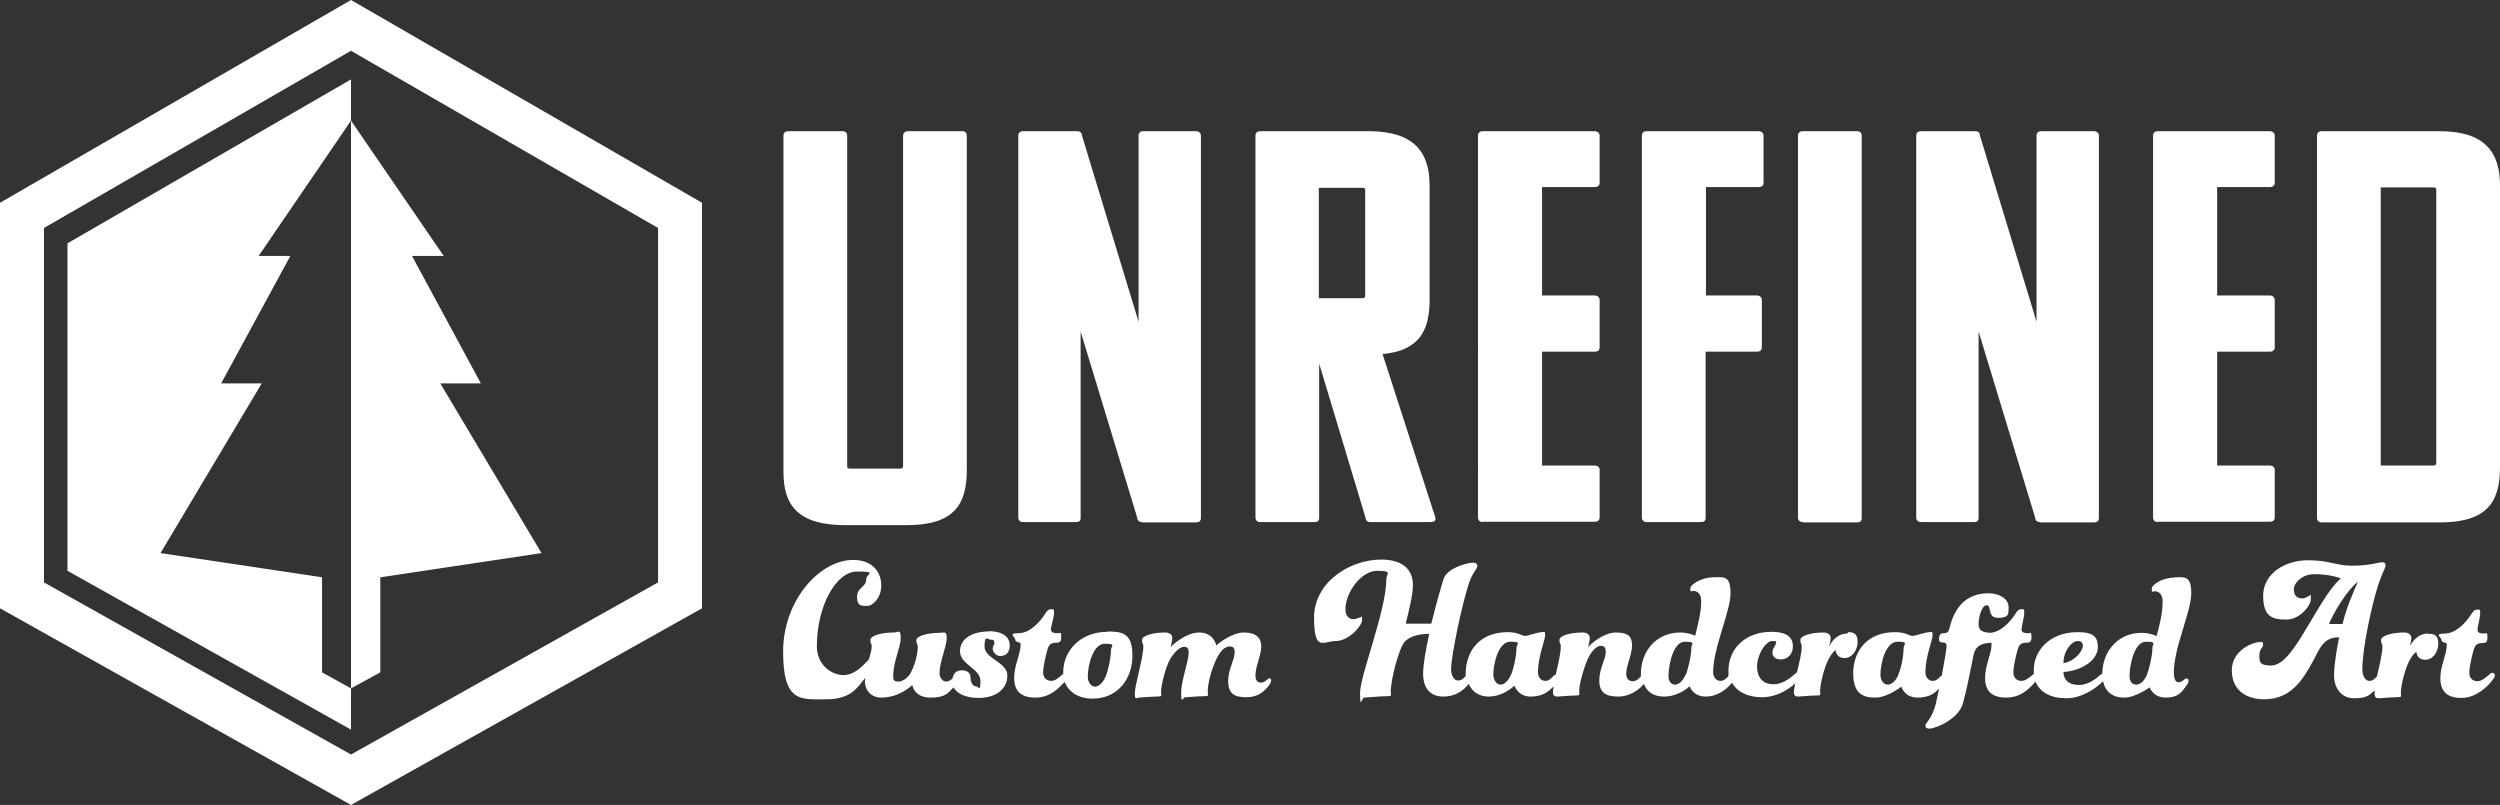 <svg viewBox="0 0 733.6 236.2" version="1.1" xmlns="http://www.w3.org/2000/svg">
  <rect x="0" y="0" width="733.6" height="236.2" fill="#333333" stroke="none"/>
  <defs>
    <style>
      .cls-1 {
        fill: #fff;
      }
    </style>
  </defs>
  
  <g>
    <g id="Layer_1">
      <g id="Layer_2">
        <g id="Layer_1-2">
          <g>
            <g>
              <path d="M249.6,137.5h14.5c.7,0,.9-.2.9-.8V39.8c0-.8.7-1.3,1.4-1.3h16.1c.7,0,1.2.5,1.2,1.3v98.2c0,10.2-3.9,16.1-17.7,16.1h-17.9c-14.1,0-18.2-5.9-18.2-15.7V39.8c0-.8.5-1.3,1.4-1.3h15.9c.9,0,1.4.5,1.4,1.3v96.9c0,.7.2.8.9.8h.1Z" class="cls-1"></path>
              <path d="M335.1,153.2c-1.1,0-1.4-.8-1.4-1.3l-16.6-54.6v54.6c0,1-.5,1.3-1.4,1.3h-15.5c-1.1,0-1.4-.8-1.4-1.3V39.8c0-.8.5-1.3,1.4-1.3h15.9c.9,0,1.4.5,1.4,1.3l16.6,54.6v-54.6c0-.8.5-1.3,1.4-1.3h15.5c.7,0,1.4.5,1.4,1.3v112.2c0,1-.7,1.3-1.4,1.3h-15.9Z" class="cls-1"></path>
              <path d="M402.1,153.2c-1.1,0-1.4-.8-1.4-1.3l-13.6-45.2v45.2c0,1-.5,1.3-1.4,1.3h-15.9c-1.1,0-1.4-.8-1.4-1.3V39.8c0-.8.5-1.3,1.4-1.3h31.8c13.1,0,17.9,5.9,17.9,15.9v33.6c0,9.2-3.2,14.9-13.8,15.9l15.5,48c.2,1-.5,1.3-1.4,1.3h-17.7ZM387,55v32.5h12.7c.7,0,.9-.2.9-.8v-30.8c0-.7-.2-.8-.9-.8h-12.7Z" class="cls-1"></path>
              <path d="M435.1,153.2c-1.1,0-1.4-.8-1.4-1.3V39.8c0-.8.5-1.3,1.4-1.3h32.9c.7,0,1.4.5,1.4,1.3v13.9c0,.8-.7,1.2-1.4,1.2h-15.5v31.8h15.5c.7,0,1.4.5,1.4,1.3v13.9c0,1-.7,1.3-1.4,1.3h-15.5v33.4h15.5c.7,0,1.4.5,1.4,1.1v14.1c0,1-.7,1.3-1.4,1.3h-32.9Z" class="cls-1"></path>
              <path d="M500.5,103.2v48.7c0,1-.5,1.3-1.4,1.3h-15.9c-1.1,0-1.4-.8-1.4-1.3V39.8c0-.8.5-1.3,1.4-1.3h32.9c.7,0,1.4.5,1.4,1.3v13.9c0,.8-.7,1.2-1.4,1.2h-15.5v31.8h15c.7,0,1.4.5,1.4,1.3v13.9c0,1-.7,1.3-1.4,1.3h-15.1Z" class="cls-1"></path>
              <path d="M529,153.2c-1.1,0-1.4-.8-1.4-1.3V39.8c0-.8.5-1.3,1.4-1.3h15.9c.9,0,1.4.5,1.4,1.3v112.2c0,1-.5,1.3-1.4,1.3h-15.9Z" class="cls-1"></path>
              <path d="M598.6,153.2c-1.1,0-1.4-.8-1.4-1.3l-16.6-54.6v54.6c0,1-.5,1.3-1.4,1.3h-15.5c-1.1,0-1.4-.8-1.4-1.3V39.8c0-.8.5-1.3,1.4-1.3h15.9c.9,0,1.4.5,1.4,1.3l16.6,54.6v-54.6c0-.8.5-1.3,1.4-1.3h15.5c.7,0,1.4.5,1.4,1.3v112.2c0,1-.7,1.3-1.4,1.3h-15.9Z" class="cls-1"></path>
              <path d="M633.2,153.2c-1.1,0-1.4-.8-1.4-1.3V39.8c0-.8.5-1.3,1.4-1.3h32.9c.7,0,1.4.5,1.4,1.3v13.9c0,.8-.7,1.2-1.4,1.2h-15.5v31.8h15.5c.7,0,1.4.5,1.4,1.3v13.9c0,1-.7,1.3-1.4,1.3h-15.5v33.4h15.5c.7,0,1.4.5,1.4,1.1v14.1c0,1-.7,1.3-1.4,1.3h-32.9Z" class="cls-1"></path>
              <path d="M679.9,151.9V39.8c0-.8.5-1.3,1.4-1.3h34.5c13.1,0,17.8,5.9,17.8,15.9v82.8c0,10.2-3.9,16.1-17.7,16.1h-34.6c-1.1,0-1.4-.8-1.4-1.3h0ZM698.6,55v81.6h15.4c.7,0,.9-.2.9-.8V55.8c0-.7-.2-.8-.9-.8h-15.4Z" class="cls-1"></path>
            </g>
            <g>
              <path d="M290.1,185.3c-4.5,0-8.4,1.9-8.4,5.8s6,5.1,6,8.7-.5,1.6-1.3,1.6-1.6-1-1.6-2.5-1-2.2-2.6-2.2-2.4.9-2.7,2.4c-.6.5-1.1.9-1.9.9s-1.9-.9-1.9-2.5c0-3.2,2.1-7.9,2.1-10.2s-.7-1.6-2.1-1.6c-3.5,0-6.8.9-6.8,2.2s.4.9.4,1.9c0,2.2-.8,5.3-2.1,7.7-.8,1.4-2.3,2.5-3.6,2.5s-1.5-.6-1.5-1.5c0-4.4,2.2-8.5,2.2-11.3s-.7-1.6-2.1-1.6c-3.5,0-6.8.9-6.8,2.2s.4.9.4,1.9-.4,2.4-.9,3.9c-.2.2-.4.3-.6.6-1.3,1.3-3.6,3.9-6.8,3.9s-7.8-2.7-7.8-8.5c0-11.7,5.6-21.9,11.8-21.9s2.7.7,2.7,2.2c0,2.5-2.7,2.4-2.7,5.2s1.3,2.7,3,2.7,4.1-2.5,4.1-5.9c0-5-3.6-7.6-8.2-7.6-9.9,0-20.6,11.9-20.6,26.9s5.1,14,12.5,14,9.2-3.3,11.6-6.3c0,.4-.1.8-.1,1.1,0,2.5,1.8,4.7,4.8,4.7,5.5,0,9.1-3.7,9.1-3.7,0,0,.5,3.7,5.3,3.7s5.3-1.6,6.8-3c1.1,2,3.9,3.1,7.3,3.1,5.3,0,8.5-2.7,8.5-6.6s-6.7-4.9-6.7-8.5,1-2,1.8-2,1.1.2,1.1.9-.5.9-.5,1.8,1,2.1,2.2,2.1c2,0,2.8-1.4,2.8-3.1,0-2.5-2-4.2-6.4-4.2h.2Z" class="cls-1"></path>
              <path d="M325,185.4c-8.3,0-13,5.9-13,11.7s0,.5,0,.7h-.1c-1,.9-2.2,2-3.4,2s-2.4-.7-2.4-2.5.8-5.1,1.3-6.8c.4-1.4,1.1-1.9,2.6-1.9s1.4-.9,1.4-2.1-.4-.7-.9-.7c-1.8,0-2.1-.4-2.1-1.2s.9-3.5.9-4.8-.3-1-1-1-1,.4-1.6,1.3c-1.6,2.5-4.5,5.7-7.8,5.7s-1,1.1-1,1.8c0,1.1,1.6.6,1.6,1.4,0,3-1.9,6.1-1.9,9.9s1.9,5.8,6.2,5.8,6.7-2.6,8.6-4.6c1.2,3,4.1,4.9,8.2,4.9,7.4,0,11.7-5.8,11.7-12.6s-3.1-7.1-7.6-7.1h.3ZM324.4,198.6c-.8,1.8-2,2.9-3.1,2.9s-2.1-1.3-2.1-2.9c0-3.3,1.5-9.7,5-9.7s1.8.7,1.8,1.8c0,2.4-.9,6.4-1.6,7.9h0Z" class="cls-1"></path>
              <path d="M372.4,199.2c-.4,0-.5.2-.9.5-.5.4-.9.6-1.6.6s-1.5-.5-1.5-2.1c0-2.7,1.7-5.9,1.7-8.5s-1.6-4.1-5.1-4.1-7.6,3.3-8.1,3.8c-.2-.9-1.2-3.8-5-3.8s-7.8,3.6-8.4,4.3c0,0,.5-1.8.5-2.7s-.7-1.6-2.1-1.6c-3.5,0-6.8.9-6.8,2.2s.4.9.4,1.9c0,3.3-2.5,11.4-2.5,13.7s.5,1.3,1.3,1.3,3.3-.3,5.1-.3,1.3-.2,1.3-1.3c0-2.4,1.5-7.6,2.6-9.6,1.5-2.5,3.1-3.7,4.2-3.7s1.3.7,1.3,1.8c0,2.5-2.2,8.1-2.2,11.7s.5,1.3,1.2,1.3c1,0,3.4-.3,5.3-.3s1.3-.2,1.3-1.3c0-2.9,1.4-7.4,2.7-9.9,1.2-2.4,2.5-3.4,3.7-3.4s1.5.5,1.5,1.7c0,2.4-1.9,4.8-1.9,8.5s1.9,4.7,5.3,4.7,5.2-1.6,6.6-3.4c.4-.5.7-1,.7-1.5s-.2-.7-.7-.7h0v.2Z" class="cls-1"></path>
              <path d="M542.1,185.9c-3.3,0-5,3-5.3,3.7,0-.4.4-1.6.4-2.4s-.7-1.6-2.1-1.6c-3.5,0-6.8.9-6.8,2.2s.4.9.4,1.9c0,1.7-.7,4.8-1.4,7.6-.2.1-.3.2-.5.4-1.5,1.3-3.7,3.1-6.4,3.1s-4.8-1.6-4.8-5.2,2.6-7.5,4.4-7.5,1.1.3,1.1.8-1,1.3-1,2.6,1,2,2.4,2c2,0,3.6-1.4,3.6-3.9s-1.7-4.2-6.3-4.2c-7.8,0-12.6,5.1-12.6,11.4s0,1,.1,1.5c0,0-.1.1-.2.2-.8.8-1.3,1.3-2.3,1.3s-2.1-.9-2.1-2.5c0-7.3,5.1-17.8,5.1-23.2s-2-4.7-5.1-4.7-6.7,2-6.7,3.3.3.7.9.7c1.3,0,2.3,1,2.3,3,0,3.2-.9,6.7-1.8,10.2-.5-.4-2.3-1-4.4-1-6.8,0-11.5,5.3-11.5,12.2s0,.4.1.7c0,0-.1,0-.2.1-.8.8-1.3,1.3-2.3,1.3s-1.9-.6-1.9-2.2c0-2.5,1.7-5.5,1.7-8.3s-1.3-3.8-4.7-3.8-7.1,3-8.2,4.3c0,0,.5-1.8.5-2.7s-.7-1.6-2.1-1.6c-3.5,0-6.8.9-6.8,2.2s.4.9.4,1.9c0,1.9-.8,5.3-1.5,8.3-.2,0-.5.2-.8.5-.8.8-1.3,1.3-2.3,1.3s-2.1-.9-2.1-2.5c0-4.7,2.1-9.4,2.1-10.9s-.4-.9-.9-.9c-1.4,0-4,1.1-5,1.1s-1.9-1.1-5.1-1.1c-8.7,0-12.3,6.1-12.3,12.1s0,.6,0,.8h0c-.8.8-1.3,1.3-2.3,1.3s-2-1.3-2-3.4c0-3.9,3.6-21,5.6-26.1.7-1.9,2.1-3.4,2.1-4.1s-.5-1-1.2-1c-1.8,0-7.8,1.7-8.7,4.8-.7,2.2-2.2,7.4-3.6,13.1h-7.5c1.1-4.5,2.1-8.6,2.1-11.3,0-5-3.5-7.5-9.3-7.5-9.3,0-19.7,6.7-19.7,17s2.7,6.9,6.4,6.9,7.7-4.4,7.7-6.2-.2-.7-.6-.7-1.1.5-1.9.5c-1.3,0-2.4-.9-2.4-2.9,0-4.9,4.6-11.3,9.3-11.3s2.7.8,2.7,2.5c0,9.1-7.7,28.2-7.7,33.3s.5,1.4,1.2,1.4,4.6-.4,6.5-.4,1.3-.2,1.3-1.3c0-3.5,2.4-13,4.2-14.8,1.8-1.8,4.8-2.2,7.1-2.2-1,4.5-1.8,9-1.8,11.7,0,4,1.9,6.7,5.9,6.7s6.1-2.1,7.5-3.7c1,2.4,3.2,3.7,5.8,3.7,4.4,0,7.6-3.2,7.6-3.2,0,0,1,3.2,4.7,3.2s5.3-1.5,6.8-3c-.1.7-.2,1.3-.2,1.7,0,1,.5,1.3,1.3,1.3s3.3-.3,5.1-.3,1.3-.2,1.3-1.3c0-2.4,1.6-7.5,2.6-9.6,1.3-2.7,2.8-3.7,3.8-3.7s1.4.7,1.4,1.7c0,2.4-1.9,4.8-1.9,8.5s2.1,4.7,5.6,4.7,6.1-2.1,7.5-3.7c.9,2.4,2.9,3.7,5.9,3.7,4.4,0,7.5-3,7.5-3,0,0,1,3,4.7,3s6.4-2.4,7.7-4h.1c1.5,2.7,4.7,4.2,8.8,4.2s7.7-2.2,9.7-4.1c-.2,1.1-.4,2.1-.4,2.6,0,1,.5,1.3,1.3,1.3s3.3-.3,5.1-.3,1.3-.2,1.3-1.3c0-2.4,1.4-7.4,2.5-9.4.9-1.7,1.7-2.5,2.1-2.6,0,1.1.8,2.3,2.5,2.3,2.5,0,3.9-2.5,3.9-4.8s-1.1-2.8-2.8-2.8h0l-.2.4ZM443.4,198c-.8,1.8-2,2.9-3.1,2.9s-2.1-1.3-2.1-2.9c0-3.3,1.5-9.7,5-9.7s1.8.7,1.8,1.8c0,2.4-.9,6.4-1.6,7.9h0ZM494.6,198c-.8,1.9-2,2.9-3.1,2.9s-1.9-1-1.9-2.5c0-3.3,1.4-10.1,4.8-10.1s1.9.7,1.9,1.8c0,2.4-1,6.4-1.6,7.9h0Z" class="cls-1"></path>
              <path d="M638.1,169.5c-3.5,0-6.7,2-6.7,3.3s.3.7.9.7c1.3,0,2.3,1,2.3,3,0,3.2-.8,6.7-1.8,10.2-.5-.4-2.3-1-4.4-1-6.7,0-11.4,5.2-11.5,11.9,0,.1-.3.2-.4.3-1.3,1.1-3.5,3.1-6.5,3.1s-4.5-1.6-4.5-3.8c6-.5,10.1-3.8,10.1-7.3s-1.9-4.4-6-4.4c-8,0-12.8,5.3-12.8,11.1s0,.8,0,1.2c0,0,0,0-.2.1-1,.8-2.2,1.9-3.4,1.9s-2.4-.7-2.4-2.5.8-5.1,1.3-6.8c.4-1.4,1.1-1.9,2.6-1.9s1.4-.9,1.4-2.1-.4-.7-.8-.7c-1.8,0-2.1-.4-2.1-1.2s.8-3.5.8-4.8-.3-1-1-1-1,.4-1.6,1.3c-1.5,2.4-4.3,5.4-7.4,5.6-3-.2-3.4-1.1-3.4-2.8s.9-5.3,2.4-5.3,0,3.7,3.3,3.7,3.1-1.2,3.1-3.2-2.1-4-6-4-9.3,1.6-11.3,10.1c-.3,1.2-.6,1.6-1.8,1.6s-1.3,1-1.3,1.8.4.9,1,.9c.9,0,1.2.4,1.2,1.1s-.6,4.4-1.4,8.6c0,0-.2.2-.4.3-.8.8-1.3,1.3-2.3,1.3s-2.1-.9-2.1-2.5c0-4.7,2.1-9.4,2.1-10.9s-.4-.9-.9-.9c-1.4,0-4,1.1-5,1.1s-1.9-1.1-5.1-1.1c-8.7,0-12.3,6.1-12.3,12.1s2.9,7.1,6.5,7.1,7.6-3.2,7.6-3.2c0,0,1,3.2,4.7,3.2s5-1.3,6.4-2.6c-.4,1.7-.7,3.4-1,4.6-.6,2.3-1.4,3.7-2.2,4.8-.4.5-.8,1-.8,1.4,0,.6.3.9,1.2.9,1.9,0,8.6-2.9,9.8-7.4,1-3.5,2.3-10.1,3.1-14.1.5-2.3,1.6-3.5,5.1-3.7.2,0,.2.2.2.4,0,3-1.9,6.1-1.9,9.9s1.9,5.8,6.2,5.8,6.8-2.6,8.6-4.7c1.3,3.3,4.7,4.9,9.1,4.9s8.7-2.9,10.7-5c.7,3.1,2.8,4.8,6.2,4.8s7.5-3,7.5-3c0,0,1,3,4.7,3s4.7-1.6,6-3.4c.4-.5.7-1,.7-1.5s-.2-.7-.6-.7-.5.2-.9.5c-.5.4-.8.6-1.5.6s-1.3-.8-1.3-2.9c0-7.3,5.1-17.8,5.1-23.2s-2-4.7-5.2-4.7h.2ZM609.7,188.1c1,0,1.5.5,1.5,1.4,0,1.4-2.2,4.5-5.7,5.1,0-3.6,2.4-6.5,4.2-6.5ZM557.1,198c-.8,1.8-2,2.9-3.2,2.9s-2.1-1.3-2.1-2.9c0-3.3,1.5-9.7,5-9.7s1.8.7,1.8,1.8c0,2.4-.8,6.4-1.6,7.9h0ZM630,198c-.8,1.9-2,2.9-3.2,2.9s-1.9-1-1.9-2.5c0-3.3,1.4-10.1,4.8-10.1s1.9.7,1.9,1.8c0,2.4-1,6.4-1.6,7.9h0Z" class="cls-1"></path>
              <path d="M712.5,185.9c-3.3,0-5,3-5.3,3.7,0-.4.4-1.6.4-2.4s-.7-1.6-2.1-1.6c-3.5,0-6.8.9-6.8,2.2s.4.9.4,1.9c0,2-.9,5.7-1.6,8.8h0c-.8.8-1.3,1.3-2.3,1.3s-2-1.3-2-3.4c0-6.2,2.8-18.8,4.4-23.9,1.5-4.8,2.4-5.7,2.4-6.5s-.3-1-1.1-1-3.6,1-8.6,1-6.6-1.6-13.1-1.6-13.1,3.8-13.1,10.4,3.2,7,6.9,7,7.1-3.9,7.1-6.1-.3-.7-.7-.7-.8.6-1.8.6c-1.6,0-2.5-.9-2.5-2.7s2.4-4.4,5.9-4.4,5.8.5,7.9,1.2c-3.7,3.3-7,9.7-10.4,15.2-2.8,4.6-6.3,10.4-10,10.4s-3.5-1.3-3.5-3.1,1.1-2.2,1.1-3-.2-.8-.8-.8c-2.5,0-8.4,2.6-8.4,8.3s4.1,8.5,9.5,8.5c8.6,0,12-6.7,15.8-14,1.5-2.9,3.2-4.2,6.2-4.2-.5,2.4-1.5,7.8-1.5,11.2s1.9,6.7,5.9,6.7,4.6-1.1,6-2.3v1c0,1,.5,1.3,1.3,1.3s3.3-.3,5.1-.3,1.3-.2,1.3-1.3c0-2.4,1.4-7.4,2.5-9.4.9-1.7,1.7-2.5,2.1-2.6,0,1.1.8,2.3,2.5,2.3,2.5,0,3.9-2.5,3.9-4.8s-1.1-2.8-2.8-2.8h-.2ZM687.3,183.1h-3.9c1.3-3,4.8-9.4,8.5-12.4-1.3,3-3.5,7.9-4.5,12.4h0Z" class="cls-1"></path>
              <path d="M731.5,197.4c-.4,0-.7.2-1.1.6-1,.8-2.2,1.9-3.4,1.9s-2.4-.7-2.4-2.5.8-5.1,1.3-6.8c.4-1.4,1.1-1.9,2.6-1.9s1.4-.9,1.4-2.1-.4-.7-.8-.7c-1.8,0-2.1-.4-2.1-1.2s.8-3.5.8-4.8-.3-1-1-1-1,.4-1.6,1.3c-1.6,2.5-4.5,5.7-7.8,5.7s-1,1.1-1,1.8c0,1.1,1.6.6,1.6,1.4,0,3-1.9,6.1-1.9,9.9s1.9,5.8,6.2,5.8,7.8-3.4,9.3-5.5c.4-.5.5-.9.5-1.2s-.3-.7-.8-.7h.2Z" class="cls-1"></path>
            </g>
            <polyline points="103 202 111.6 197.3 111.6 169.4 158.9 162.3 129.2 112.5 141.1 112.5 120.9 75.1 130.2 75.1 103 35.4" class="cls-1"></polyline>
            <polygon points="103 23.3 19.8 71.4 19.8 167.5 103 214.1 103 202 94.5 197.3 94.5 169.4 47.1 162.3 76.8 112.5 64.9 112.5 85.2 75.1 75.9 75.1 103 35.4 103 23.3" class="cls-1"></polygon>
            <path d="M103,236.2L0,178.5V59.5L103,0l103,59.5v119l-103,57.7h0ZM12.9,170.9l90.1,50.5,90.1-50.5v-104L103,14.9,12.9,66.9v104h0ZM199.6,174.7h0Z" class="cls-1"></path>
          </g>
        </g>
      </g>
    </g>
  </g>
</svg>
